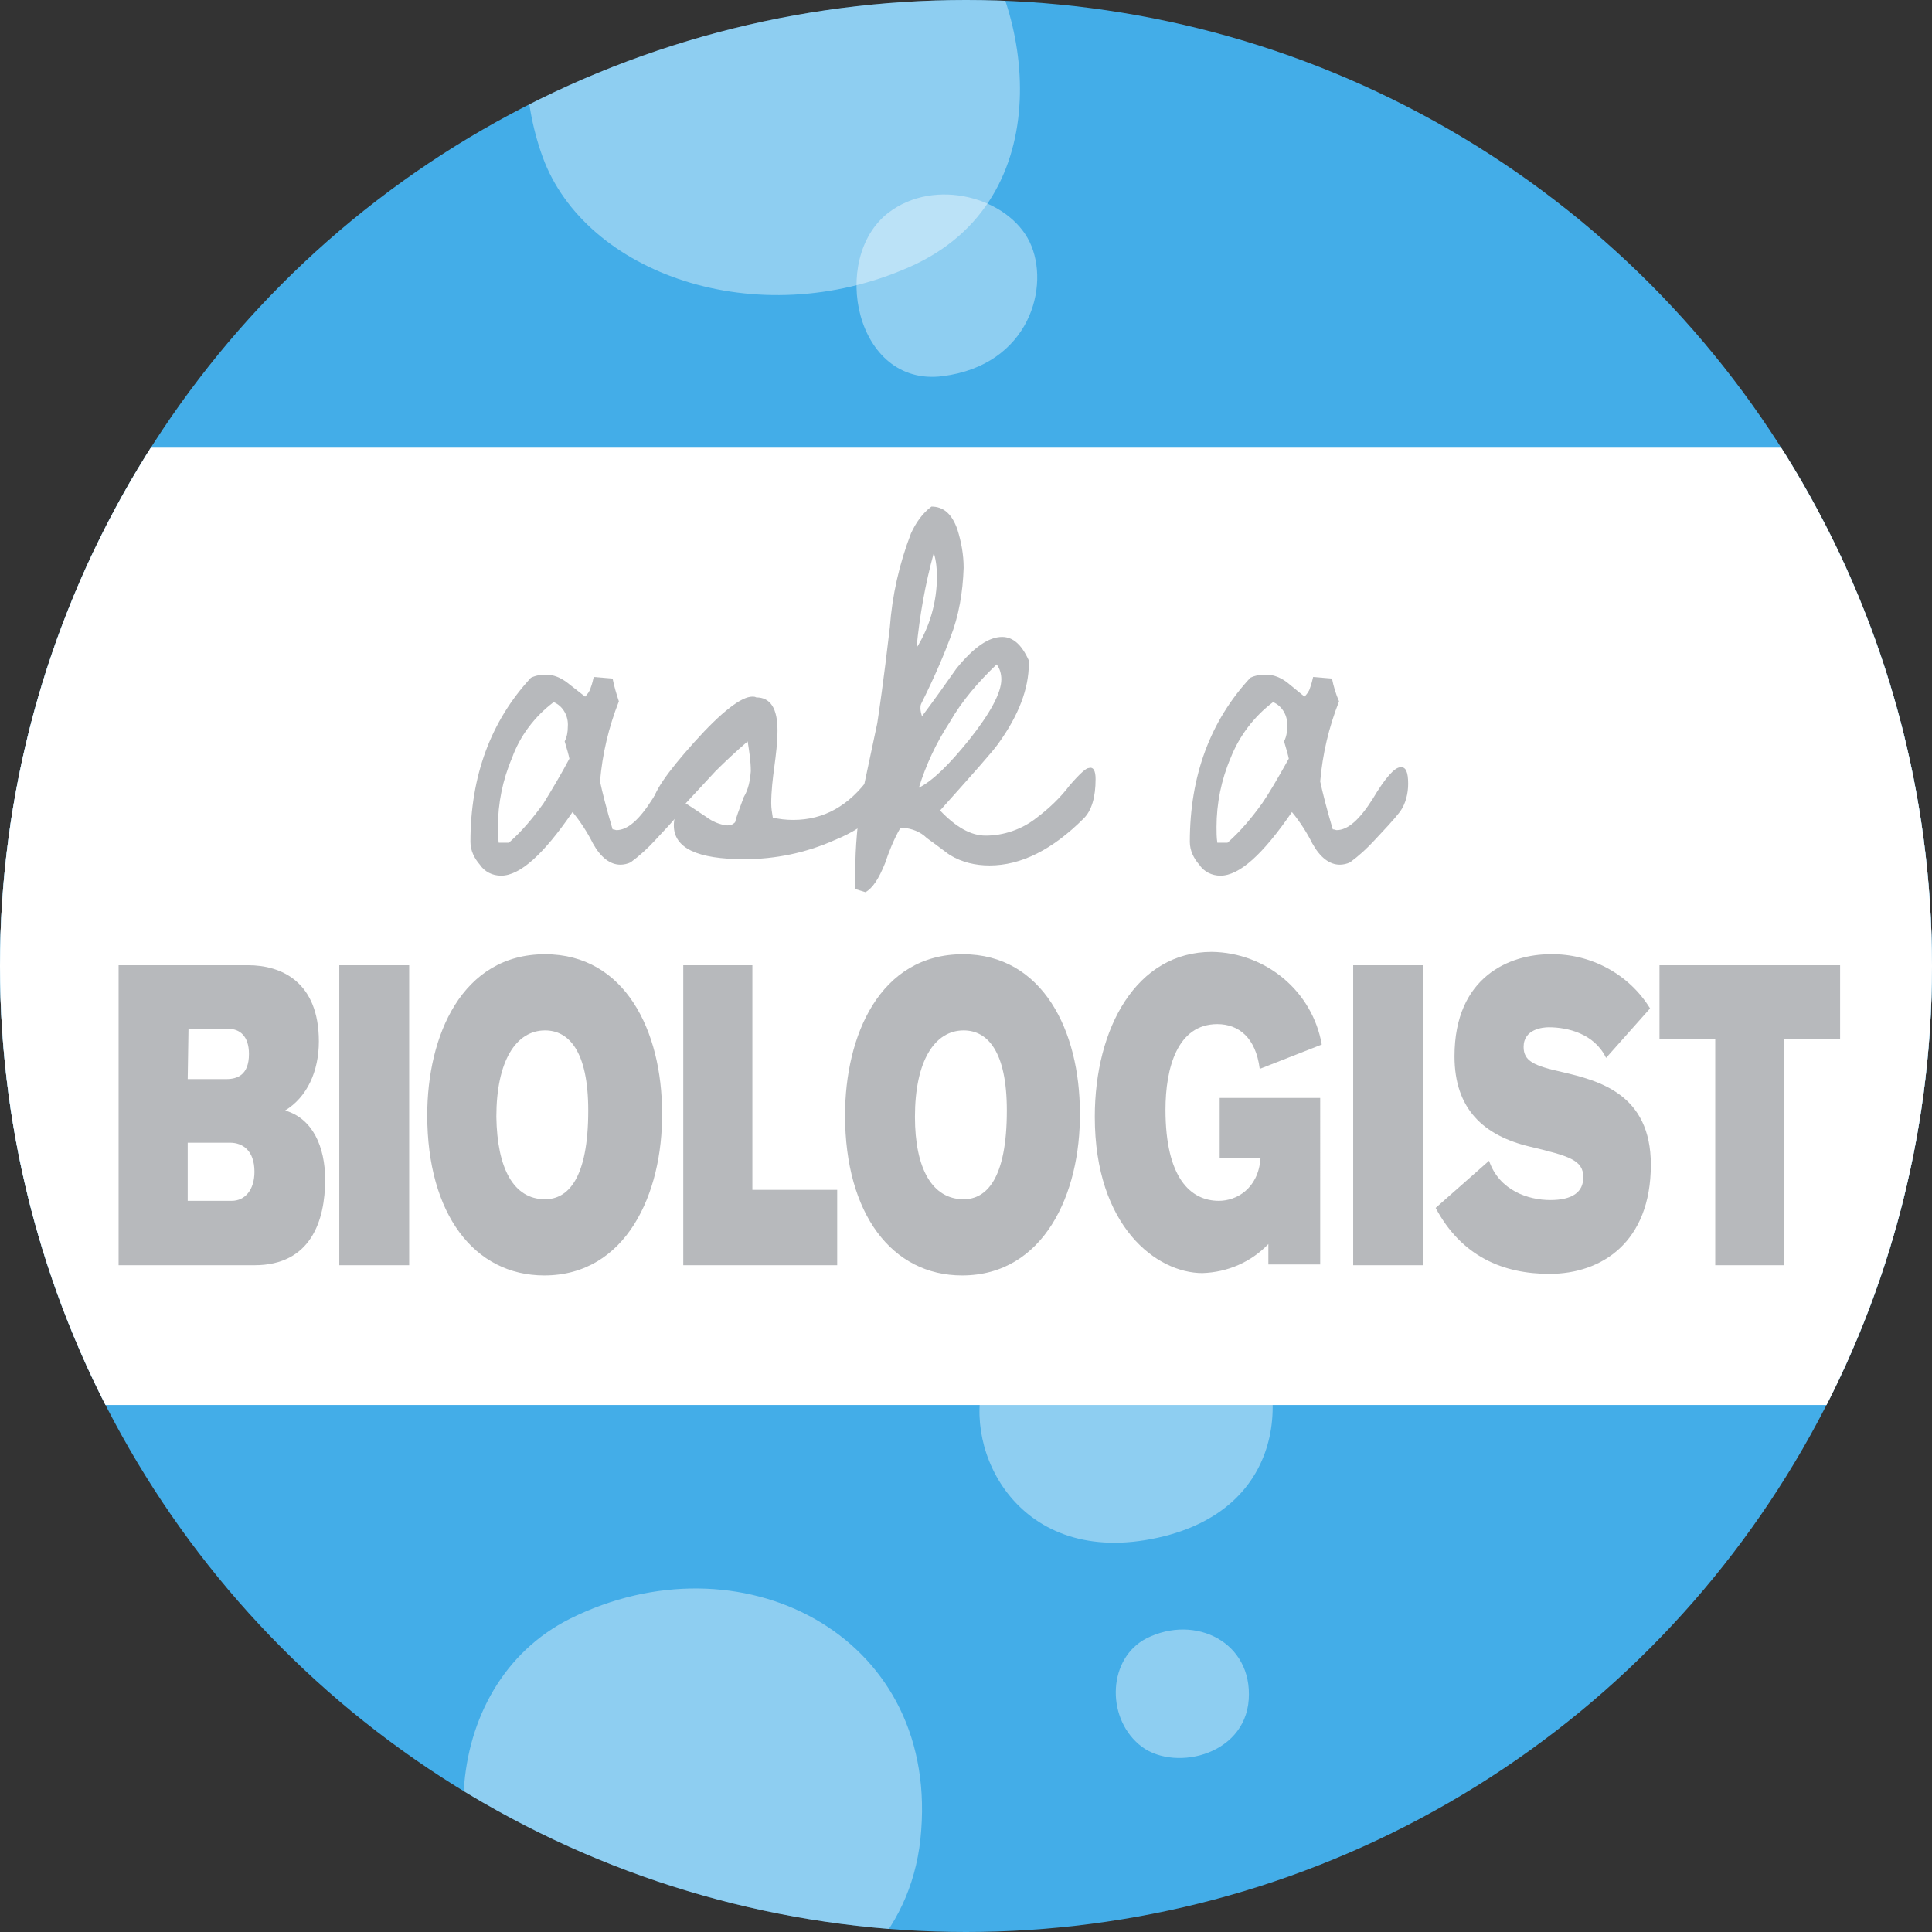 <?xml version="1.0" encoding="utf-8"?>
<!-- Generator: Adobe Illustrator 25.1.0, SVG Export Plug-In . SVG Version: 6.00 Build 0)  -->
<svg version="1.1" id="Layer_1" xmlns="http://www.w3.org/2000/svg" xmlns:xlink="http://www.w3.org/1999/xlink" x="0px" y="0px"
	 viewBox="0 0 246 246" style="enable-background:new 0 0 246 246;" xml:space="preserve">
<rect x="0" y="0" width="246" height="246" fill="#333333" stroke="none"/>
<style type="text/css">
	.st0{clip-path:url(#SVGID_2_);}
	.st1{clip-path:url(#SVGID_4_);}
	.st2{fill:#FFFFFF;}
	.st3{fill:#B7B9BC;}
	.st4{fill:#43ADE8;}
	.st5{opacity:0.4;clip-path:url(#SVGID_6_);fill:#FFFFFF;}
</style>
<g>
	<g>
		<defs>
			<circle id="SVGID_1_" cx="123" cy="123" r="123"/>
		</defs>
		<clipPath id="SVGID_2_">
			<use xlink:href="#SVGID_1_"  style="overflow:visible;"/>
		</clipPath>
		<g class="st0">
			<g>
				<g>
					<g>
						<defs>
							<circle id="SVGID_3_" cx="123" cy="123" r="123"/>
						</defs>
						<clipPath id="SVGID_4_">
							<use xlink:href="#SVGID_3_"  style="overflow:visible;"/>
						</clipPath>
						<g class="st1">
							<rect x="-15.8" y="57" class="st2" width="266.1" height="121.9"/>
							<path class="st3" d="M87.7,99.8c0,1.2-0.3,2.5-1,3.5c-1,1.3-2.1,2.4-3.2,3.6c-1,1.1-2.1,2.1-3.2,2.9
								c-0.4,0.2-0.9,0.3-1.3,0.3c-1.3,0-2.5-0.9-3.5-2.7c-0.7-1.4-1.6-2.8-2.6-4c-3.7,5.4-6.7,8.1-9.1,8.1c-1.1,0-2.1-0.5-2.7-1.4
								c-0.7-0.8-1.2-1.8-1.2-2.9c0-8.4,2.6-15.4,7.7-20.9c0.6-0.3,1.3-0.4,1.9-0.4c1,0,1.9,0.4,2.7,1l2.3,1.8
								c0.3-0.3,0.6-0.7,0.7-1.1c0.2-0.5,0.3-1,0.4-1.4l2.4,0.2c0.2,1,0.5,2,0.8,2.9c-1.3,3.3-2.1,6.7-2.4,10.2
								c0.3,1.4,0.8,3.4,1.6,6.1c0.2,0,0.4,0.1,0.5,0.1c1.4,0,2.9-1.3,4.6-4c1.6-2.7,2.8-4,3.5-4C87.3,97.6,87.7,98.3,87.7,99.8z
								 M72.5,96.6c-0.1-0.5-0.3-1.2-0.6-2.2c0.3-0.6,0.4-1.2,0.4-1.9c0.1-1.3-0.6-2.6-1.8-3.1c-2.4,1.8-4.3,4.3-5.3,7.1
								c-1.2,2.8-1.8,5.8-1.8,8.8c0,0.7,0,1.3,0.1,2h1.3c1.7-1.5,3.1-3.2,4.4-5C70.3,100.5,71.5,98.5,72.5,96.6z"/>
							<path class="st3" d="M113.3,99.2c0,3.2-2.4,5.9-7.1,7.8c-3.6,1.6-7.5,2.4-11.4,2.4c-6,0-9-1.4-9-4.3c0-0.8,0.2-1.5,0.7-2.2
								c-0.6,0.3-1.4,0.5-2.1,0.5c-0.8,0-1.3-0.3-1.3-1c0-1.4,1.8-4,5.3-7.9s6-5.8,7.4-5.8c0.2,0,0.3,0,0.5,0.1
								c1.8,0,2.7,1.4,2.7,4.2c0,1.5-0.2,3.1-0.4,4.6c-0.2,1.5-0.4,3.1-0.4,4.7c0,0.6,0.1,1.2,0.2,1.8c0.8,0.2,1.7,0.3,2.6,0.3
								c3.9,0,7.1-1.8,9.7-5.4c0.5-0.8,1.1-1.2,1.6-1.2S113.3,98.3,113.3,99.2z M95.6,98.2c0-1.3-0.2-2.5-0.4-3.8
								c-1.4,1.2-2.8,2.5-4.1,3.8c-1.3,1.4-2.5,2.7-3.8,4.1c0.2,0.1,1.1,0.7,2.6,1.7c0.8,0.6,1.7,1,2.7,1.1c0.4,0,0.7-0.1,1-0.4
								c0.1-0.5,0.5-1.6,1.1-3.2C95.3,100.5,95.5,99.4,95.6,98.2L95.6,98.2z"/>
							<path class="st3" d="M139.5,99.2c0,2.3-0.5,4-1.5,5c-4,4-8,6-12,6c-1.8,0-3.5-0.4-5-1.3c-0.2-0.1-1.2-0.9-3-2.2
								c-0.8-0.8-1.9-1.2-3-1.3l-0.4,0.1c-0.8,1.4-1.4,2.9-1.9,4.4c-0.8,2-1.6,3.2-2.5,3.7l-1.3-0.4V111c0-3.2,0.3-6.4,0.8-9.5
								c0.1-0.5,0.8-3.7,2-9.4c0.2-1.3,0.8-5.3,1.6-12.2c0.3-4.1,1.2-8.1,2.7-12c0.6-1.3,1.4-2.5,2.6-3.4c1.5,0,2.6,0.9,3.3,2.9
								c0.5,1.6,0.8,3.2,0.8,4.9c-0.1,3.1-0.6,6.1-1.7,8.9c-0.7,1.9-1.9,4.8-3.7,8.4c-0.1,0.2-0.1,0.4-0.1,0.6c0,0.3,0.1,0.7,0.2,1
								c1.5-2,3-4.1,4.4-6.1c2.2-2.7,4.1-4,5.8-4c1.4,0,2.5,1,3.4,3v0.4c0,3.2-1.3,6.6-3.9,10.2c-0.7,1-3.2,3.8-7.4,8.5
								c2,2.1,3.9,3.2,5.8,3.2c2.3,0,4.6-0.8,6.4-2.2c1.6-1.2,3.1-2.6,4.3-4.2c1.3-1.5,2.1-2.2,2.4-2.2
								C139.2,97.6,139.5,98.1,139.5,99.2z M119.3,73.4c0-1-0.1-2-0.4-3c-1.1,4-1.8,8-2.2,12.1C118.4,79.8,119.3,76.6,119.3,73.4z
								 M127.5,86.5c0-0.7-0.2-1.4-0.6-1.9c-2.3,2.2-4.4,4.6-6,7.4c-1.7,2.6-3,5.4-3.9,8.3c1.8-0.9,3.9-3,6.4-6.1
								C126.1,90.8,127.5,88.2,127.5,86.5z"/>
							<path class="st3" d="M179.3,99.8c0,1.2-0.3,2.5-1,3.5c-1,1.3-2.1,2.4-3.2,3.6c-1,1.1-2.1,2.1-3.2,2.9
								c-0.4,0.2-0.9,0.3-1.3,0.3c-1.3,0-2.5-0.9-3.5-2.7c-0.7-1.4-1.6-2.8-2.6-4c-3.7,5.4-6.7,8.1-9.1,8.1c-1.1,0-2.1-0.5-2.7-1.4
								c-0.7-0.8-1.2-1.8-1.2-2.9c0-8.4,2.6-15.4,7.7-20.9c0.6-0.3,1.3-0.4,2-0.4c1,0,1.9,0.4,2.7,1l2.2,1.8
								c0.3-0.3,0.6-0.7,0.7-1.1c0.2-0.5,0.3-1,0.4-1.4l2.4,0.2c0.2,1,0.5,2,0.9,2.9c-1.3,3.3-2.1,6.7-2.4,10.2
								c0.3,1.4,0.8,3.4,1.6,6.1c0.2,0,0.4,0.1,0.5,0.1c1.4,0,2.9-1.3,4.6-4c1.6-2.7,2.8-4,3.5-4C179,97.6,179.3,98.3,179.3,99.8z
								 M164.1,96.6c-0.1-0.5-0.3-1.2-0.6-2.2c0.3-0.6,0.4-1.2,0.4-1.9c0.1-1.3-0.6-2.6-1.8-3.1c-2.4,1.8-4.3,4.3-5.4,7.1
								c-1.2,2.8-1.8,5.8-1.8,8.8c0,0.7,0,1.3,0.1,2h1.3c1.7-1.5,3.1-3.2,4.4-5C161.4,101.3,162.6,99.3,164.1,96.6z"/>
							<path class="st3" d="M160.4,136.1c-0.5-4-2.7-5.7-5.4-5.7c-5.1,0-6.6,5.6-6.6,10.9c0,8.7,3.2,11.6,6.8,11.6
								c2.2,0,5-1.5,5.3-5.4h-5.2v-7.7h12.8V161h-6.6v-2.6c-2.2,2.3-5.2,3.6-8.4,3.7c-5.8,0-13.7-5.9-13.7-19.9
								c0-11.3,5.3-21,14.9-21c6.9,0.1,12.8,5,14,11.8L160.4,136.1z"/>
							<path class="st3" d="M172.3,161.1v-38.2h8.9v38.2H172.3z"/>
							<path class="st3" d="M31.6,122.9c4.2,0,9,2.1,9,9.7c0,3.8-1.5,7.1-4.3,8.8c3.5,1,5.1,4.6,5.1,8.8c0,5.2-1.8,10.9-9,10.9H15.1
								v-38.2C15.1,122.9,31.6,122.9,31.6,122.9z M23.9,152.9h5.6c1.7,0,2.9-1.4,2.9-3.7c0-2.7-1.5-3.7-3.1-3.7h-5.4
								C23.9,145.5,23.9,152.9,23.9,152.9z M23.9,137.4h4.9c1.4,0,2.9-0.5,2.9-3.2c0-2.3-1.2-3.2-2.6-3.2H24L23.9,137.4z"/>
							<path class="st3" d="M43.2,161.1v-38.2h8.9v38.2H43.2z"/>
							<path class="st3" d="M87,161.1v-38.2h8.8v28.6h10.8v9.6L87,161.1L87,161.1z"/>
							<path class="st3" d="M122.5,162.4c-8.9,0-14.9-7.8-14.9-20.4c0-10.1,4.4-20.5,15-20.5c10.2,0,14.9,9.8,14.9,20.2
								C137.6,152,132.9,162.4,122.5,162.4z M122.7,152.7c2.9,0,5.5-2.6,5.5-11.3c0-7.6-2.5-10.2-5.5-10.2c-3.7,0-6.2,3.9-6.2,11
								C116.5,148.8,118.7,152.7,122.7,152.7z"/>
							<path class="st3" d="M69.3,162.4c-8.9,0-14.9-7.8-14.9-20.4c0-10.1,4.4-20.5,15-20.5c10.2,0,14.9,9.8,14.9,20.2
								C84.4,152,79.7,162.4,69.3,162.4z M69.4,152.7c2.9,0,5.5-2.6,5.5-11.3c0-7.6-2.5-10.2-5.5-10.2c-3.7,0-6.2,3.9-6.2,11
								C63.3,148.8,65.4,152.7,69.4,152.7z"/>
							<path class="st3" d="M204.5,134.7c-1.5-3.1-4.9-3.9-7.3-3.9c-0.7,0-3.2,0.2-3.2,2.5c0,1.8,1.3,2.4,4.9,3.2
								c4.7,1.1,11.3,2.8,11.3,11.8c0,9.9-6.3,13.9-12.9,13.9c-5.9,0-11.2-2.2-14.5-8.4l6.8-6c1.3,3.8,5,5,7.8,5s4.2-1,4.2-2.9
								c0-2.2-1.8-2.7-6.8-3.9c-5.9-1.4-9.6-4.8-9.6-11.5c0-10.2,7.1-13,12.2-13c5.1-0.1,10,2.5,12.7,6.9L204.5,134.7z"/>
							<path class="st3" d="M227.2,132.3v28.8h-8.8v-28.8h-7.1v-9.4h23v9.4H227.2z"/>
							<circle class="st4" cx="123" cy="123" r="123"/>
						</g>
					</g>
				</g>
			</g>
			<rect x="-15.8" y="57" class="st2" width="266.1" height="121.9"/>
			<path class="st3" d="M87.7,99.8c0,1.2-0.3,2.5-1,3.5c-1,1.3-2.1,2.4-3.2,3.6c-1,1.1-2.1,2.1-3.2,2.9c-0.4,0.2-0.9,0.3-1.3,0.3
				c-1.3,0-2.5-0.9-3.5-2.7c-0.7-1.4-1.6-2.8-2.6-4c-3.7,5.4-6.7,8.1-9.1,8.1c-1.1,0-2.1-0.5-2.7-1.4c-0.7-0.8-1.2-1.8-1.2-2.9
				c0-8.4,2.6-15.4,7.7-20.9c0.6-0.3,1.3-0.4,1.9-0.4c1,0,1.9,0.4,2.7,1l2.3,1.8c0.3-0.3,0.6-0.7,0.7-1.1c0.2-0.5,0.3-1,0.4-1.4
				l2.4,0.2c0.2,1,0.5,2,0.8,2.9c-1.3,3.3-2.1,6.7-2.4,10.2c0.3,1.4,0.8,3.4,1.6,6.1c0.2,0,0.4,0.1,0.5,0.1c1.4,0,2.9-1.3,4.6-4
				c1.6-2.7,2.8-4,3.5-4C87.3,97.6,87.7,98.3,87.7,99.8z M72.5,96.6c-0.1-0.5-0.3-1.2-0.6-2.2c0.3-0.6,0.4-1.2,0.4-1.9
				c0.1-1.3-0.6-2.6-1.8-3.1c-2.4,1.8-4.3,4.3-5.3,7.1c-1.2,2.8-1.8,5.8-1.8,8.8c0,0.7,0,1.3,0.1,2h1.3c1.7-1.5,3.1-3.2,4.4-5
				C70.3,100.5,71.5,98.5,72.5,96.6z"/>
			<path class="st3" d="M113.3,99.2c0,3.2-2.4,5.9-7.1,7.8c-3.6,1.6-7.5,2.4-11.4,2.4c-6,0-9-1.4-9-4.3c0-0.8,0.2-1.5,0.7-2.2
				c-0.6,0.3-1.4,0.5-2.1,0.5c-0.8,0-1.3-0.3-1.3-1c0-1.4,1.8-4,5.3-7.9s6-5.8,7.4-5.8c0.2,0,0.3,0,0.5,0.1c1.8,0,2.7,1.4,2.7,4.2
				c0,1.5-0.2,3.1-0.4,4.6c-0.2,1.5-0.4,3.1-0.4,4.7c0,0.6,0.1,1.2,0.2,1.8c0.8,0.2,1.7,0.3,2.6,0.3c3.9,0,7.1-1.8,9.7-5.4
				c0.5-0.8,1.1-1.2,1.6-1.2S113.3,98.3,113.3,99.2z M95.6,98.2c0-1.3-0.2-2.5-0.4-3.8c-1.4,1.2-2.8,2.5-4.1,3.8
				c-1.3,1.4-2.5,2.7-3.8,4.1c0.2,0.1,1.1,0.7,2.6,1.7c0.8,0.6,1.7,1,2.7,1.1c0.4,0,0.7-0.1,1-0.4c0.1-0.5,0.5-1.6,1.1-3.2
				C95.3,100.5,95.5,99.4,95.6,98.2L95.6,98.2z"/>
			<path class="st3" d="M139.5,99.2c0,2.3-0.5,4-1.5,5c-4,4-8,6-12,6c-1.8,0-3.5-0.4-5-1.3c-0.2-0.1-1.2-0.9-3-2.2
				c-0.8-0.8-1.9-1.2-3-1.3l-0.4,0.1c-0.8,1.4-1.4,2.9-1.9,4.4c-0.8,2-1.6,3.2-2.5,3.7l-1.3-0.4V111c0-3.2,0.3-6.4,0.8-9.5
				c0.1-0.5,0.8-3.7,2-9.4c0.2-1.3,0.8-5.3,1.6-12.2c0.3-4.1,1.2-8.1,2.7-12c0.6-1.3,1.4-2.5,2.6-3.4c1.5,0,2.6,0.9,3.3,2.9
				c0.5,1.6,0.8,3.2,0.8,4.9c-0.1,3.1-0.6,6.1-1.7,8.9c-0.7,1.9-1.9,4.8-3.7,8.4c-0.1,0.2-0.1,0.4-0.1,0.6c0,0.3,0.1,0.7,0.2,1
				c1.5-2,3-4.1,4.4-6.1c2.2-2.7,4.1-4,5.8-4c1.4,0,2.5,1,3.4,3v0.4c0,3.2-1.3,6.6-3.9,10.2c-0.7,1-3.2,3.8-7.4,8.5
				c2,2.1,3.9,3.2,5.8,3.2c2.3,0,4.6-0.8,6.4-2.2c1.6-1.2,3.1-2.6,4.3-4.2c1.3-1.5,2.1-2.2,2.4-2.2
				C139.2,97.6,139.5,98.1,139.5,99.2z M119.3,73.4c0-1-0.1-2-0.4-3c-1.1,4-1.8,8-2.2,12.1C118.4,79.8,119.3,76.6,119.3,73.4z
				 M127.5,86.5c0-0.7-0.2-1.4-0.6-1.9c-2.3,2.2-4.4,4.6-6,7.4c-1.7,2.6-3,5.4-3.9,8.3c1.8-0.9,3.9-3,6.4-6.1
				C126.1,90.8,127.5,88.2,127.5,86.5z"/>
			<path class="st3" d="M179.3,99.8c0,1.2-0.3,2.5-1,3.5c-1,1.3-2.1,2.4-3.2,3.6c-1,1.1-2.1,2.1-3.2,2.9c-0.4,0.2-0.9,0.3-1.3,0.3
				c-1.3,0-2.5-0.9-3.5-2.7c-0.7-1.4-1.6-2.8-2.6-4c-3.7,5.4-6.7,8.1-9.1,8.1c-1.1,0-2.1-0.5-2.7-1.4c-0.7-0.8-1.2-1.8-1.2-2.9
				c0-8.4,2.6-15.4,7.7-20.9c0.6-0.3,1.3-0.4,2-0.4c1,0,1.9,0.4,2.7,1l2.2,1.8c0.3-0.3,0.6-0.7,0.7-1.1c0.2-0.5,0.3-1,0.4-1.4
				l2.4,0.2c0.2,1,0.5,2,0.9,2.9c-1.3,3.3-2.1,6.7-2.4,10.2c0.3,1.4,0.8,3.4,1.6,6.1c0.2,0,0.4,0.1,0.5,0.1c1.4,0,2.9-1.3,4.6-4
				c1.6-2.7,2.8-4,3.5-4C179,97.6,179.3,98.3,179.3,99.8z M164.1,96.6c-0.1-0.5-0.3-1.2-0.6-2.2c0.3-0.6,0.4-1.2,0.4-1.9
				c0.1-1.3-0.6-2.6-1.8-3.1c-2.4,1.8-4.3,4.3-5.4,7.1c-1.2,2.8-1.8,5.8-1.8,8.8c0,0.7,0,1.3,0.1,2h1.3c1.7-1.5,3.1-3.2,4.4-5
				C161.4,101.3,162.6,99.3,164.1,96.6z"/>
			<path class="st3" d="M160.4,136.1c-0.5-4-2.7-5.7-5.4-5.7c-5.1,0-6.6,5.6-6.6,10.9c0,8.7,3.2,11.6,6.8,11.6c2.2,0,5-1.5,5.3-5.4
				h-5.2v-7.7h12.8V161h-6.6v-2.6c-2.2,2.3-5.2,3.6-8.4,3.7c-5.8,0-13.7-5.9-13.7-19.9c0-11.3,5.3-21,14.9-21
				c6.9,0.1,12.8,5,14,11.8L160.4,136.1z"/>
			<path class="st3" d="M172.3,161.1v-38.2h8.9v38.2H172.3z"/>
			<path class="st3" d="M31.6,122.9c4.2,0,9,2.1,9,9.7c0,3.8-1.5,7.1-4.3,8.8c3.5,1,5.1,4.6,5.1,8.8c0,5.2-1.8,10.9-9,10.9H15.1
				v-38.2C15.1,122.9,31.6,122.9,31.6,122.9z M23.9,152.9h5.6c1.7,0,2.9-1.4,2.9-3.7c0-2.7-1.5-3.7-3.1-3.7h-5.4
				C23.9,145.5,23.9,152.9,23.9,152.9z M23.9,137.4h4.9c1.4,0,2.9-0.5,2.9-3.2c0-2.3-1.2-3.2-2.6-3.2H24L23.9,137.4z"/>
			<path class="st3" d="M43.2,161.1v-38.2h8.9v38.2H43.2z"/>
			<path class="st3" d="M87,161.1v-38.2h8.8v28.6h10.8v9.6L87,161.1L87,161.1z"/>
			<path class="st3" d="M122.5,162.4c-8.9,0-14.9-7.8-14.9-20.4c0-10.1,4.4-20.5,15-20.5c10.2,0,14.9,9.8,14.9,20.2
				C137.6,152,132.9,162.4,122.5,162.4z M122.7,152.7c2.9,0,5.5-2.6,5.5-11.3c0-7.6-2.5-10.2-5.5-10.2c-3.7,0-6.2,3.9-6.2,11
				C116.5,148.8,118.7,152.7,122.7,152.7z"/>
			<path class="st3" d="M69.3,162.4c-8.9,0-14.9-7.8-14.9-20.4c0-10.1,4.4-20.5,15-20.5c10.2,0,14.9,9.8,14.9,20.2
				C84.4,152,79.7,162.4,69.3,162.4z M69.4,152.7c2.9,0,5.5-2.6,5.5-11.3c0-7.6-2.5-10.2-5.5-10.2c-3.7,0-6.2,3.9-6.2,11
				C63.3,148.8,65.4,152.7,69.4,152.7z"/>
			<path class="st3" d="M204.5,134.7c-1.5-3.1-4.9-3.9-7.3-3.9c-0.7,0-3.2,0.2-3.2,2.5c0,1.8,1.3,2.4,4.9,3.2
				c4.7,1.1,11.3,2.8,11.3,11.8c0,9.9-6.3,13.9-12.9,13.9c-5.9,0-11.2-2.2-14.5-8.4l6.8-6c1.3,3.8,5,5,7.8,5s4.2-1,4.2-2.9
				c0-2.2-1.8-2.7-6.8-3.9c-5.9-1.4-9.6-4.8-9.6-11.5c0-10.2,7.1-13,12.2-13c5.1-0.1,10,2.5,12.7,6.9L204.5,134.7z"/>
			<path class="st3" d="M227.2,132.3v28.8h-8.8v-28.8h-7.1v-9.4h23v9.4H227.2z"/>
		</g>
	</g>
	<g>
		<defs>
			<circle id="SVGID_5_" cx="123" cy="123" r="123"/>
		</defs>
		<clipPath id="SVGID_6_">
			<use xlink:href="#SVGID_5_"  style="overflow:visible;"/>
		</clipPath>
		<path class="st5" d="M113.1,27.1c-7.5,5.8-4.2,22.2,6.9,20.8c11.1-1.4,13.8-11.5,11.1-17.1S119.1,22.5,113.1,27.1z"/>
		<path class="st5" d="M125.3,175.7c-2.8,9,4.4,24,22.1,20.1s16.7-21.1,10.8-27.9C152.3,161,131.2,157.1,125.3,175.7z"/>
		<path class="st5" d="M90.1-18.9C67.9-17.5,63.7,5.2,69.1,20c5.4,14.8,27.2,22.6,46.7,14s15.6-33.4,7-43.6S102.6-19.7,90.1-18.9z"
			/>
		<path class="st5" d="M72.6,206.1c-17,8.5-17.9,34-3.6,46.6s46.6,5.4,48.3-19.7C119.2,207.9,94.1,195.4,72.6,206.1z"/>
		<path class="st5" d="M212.8,213.2c-3.7,11.1,2.2,21.1,14.7,18.4c12.5-2.7,9.5-20.8,3.5-23.9C224.9,204.7,215.2,205.9,212.8,213.2z
			"/>
		<path class="st5" d="M146,208.6c-4.9,2.5-5.2,9.9-1,13.5c4.1,3.6,13.5,1.6,14-5.7C159.5,209.1,152.2,205.5,146,208.6z"/>
	</g>
</g>
</svg>
